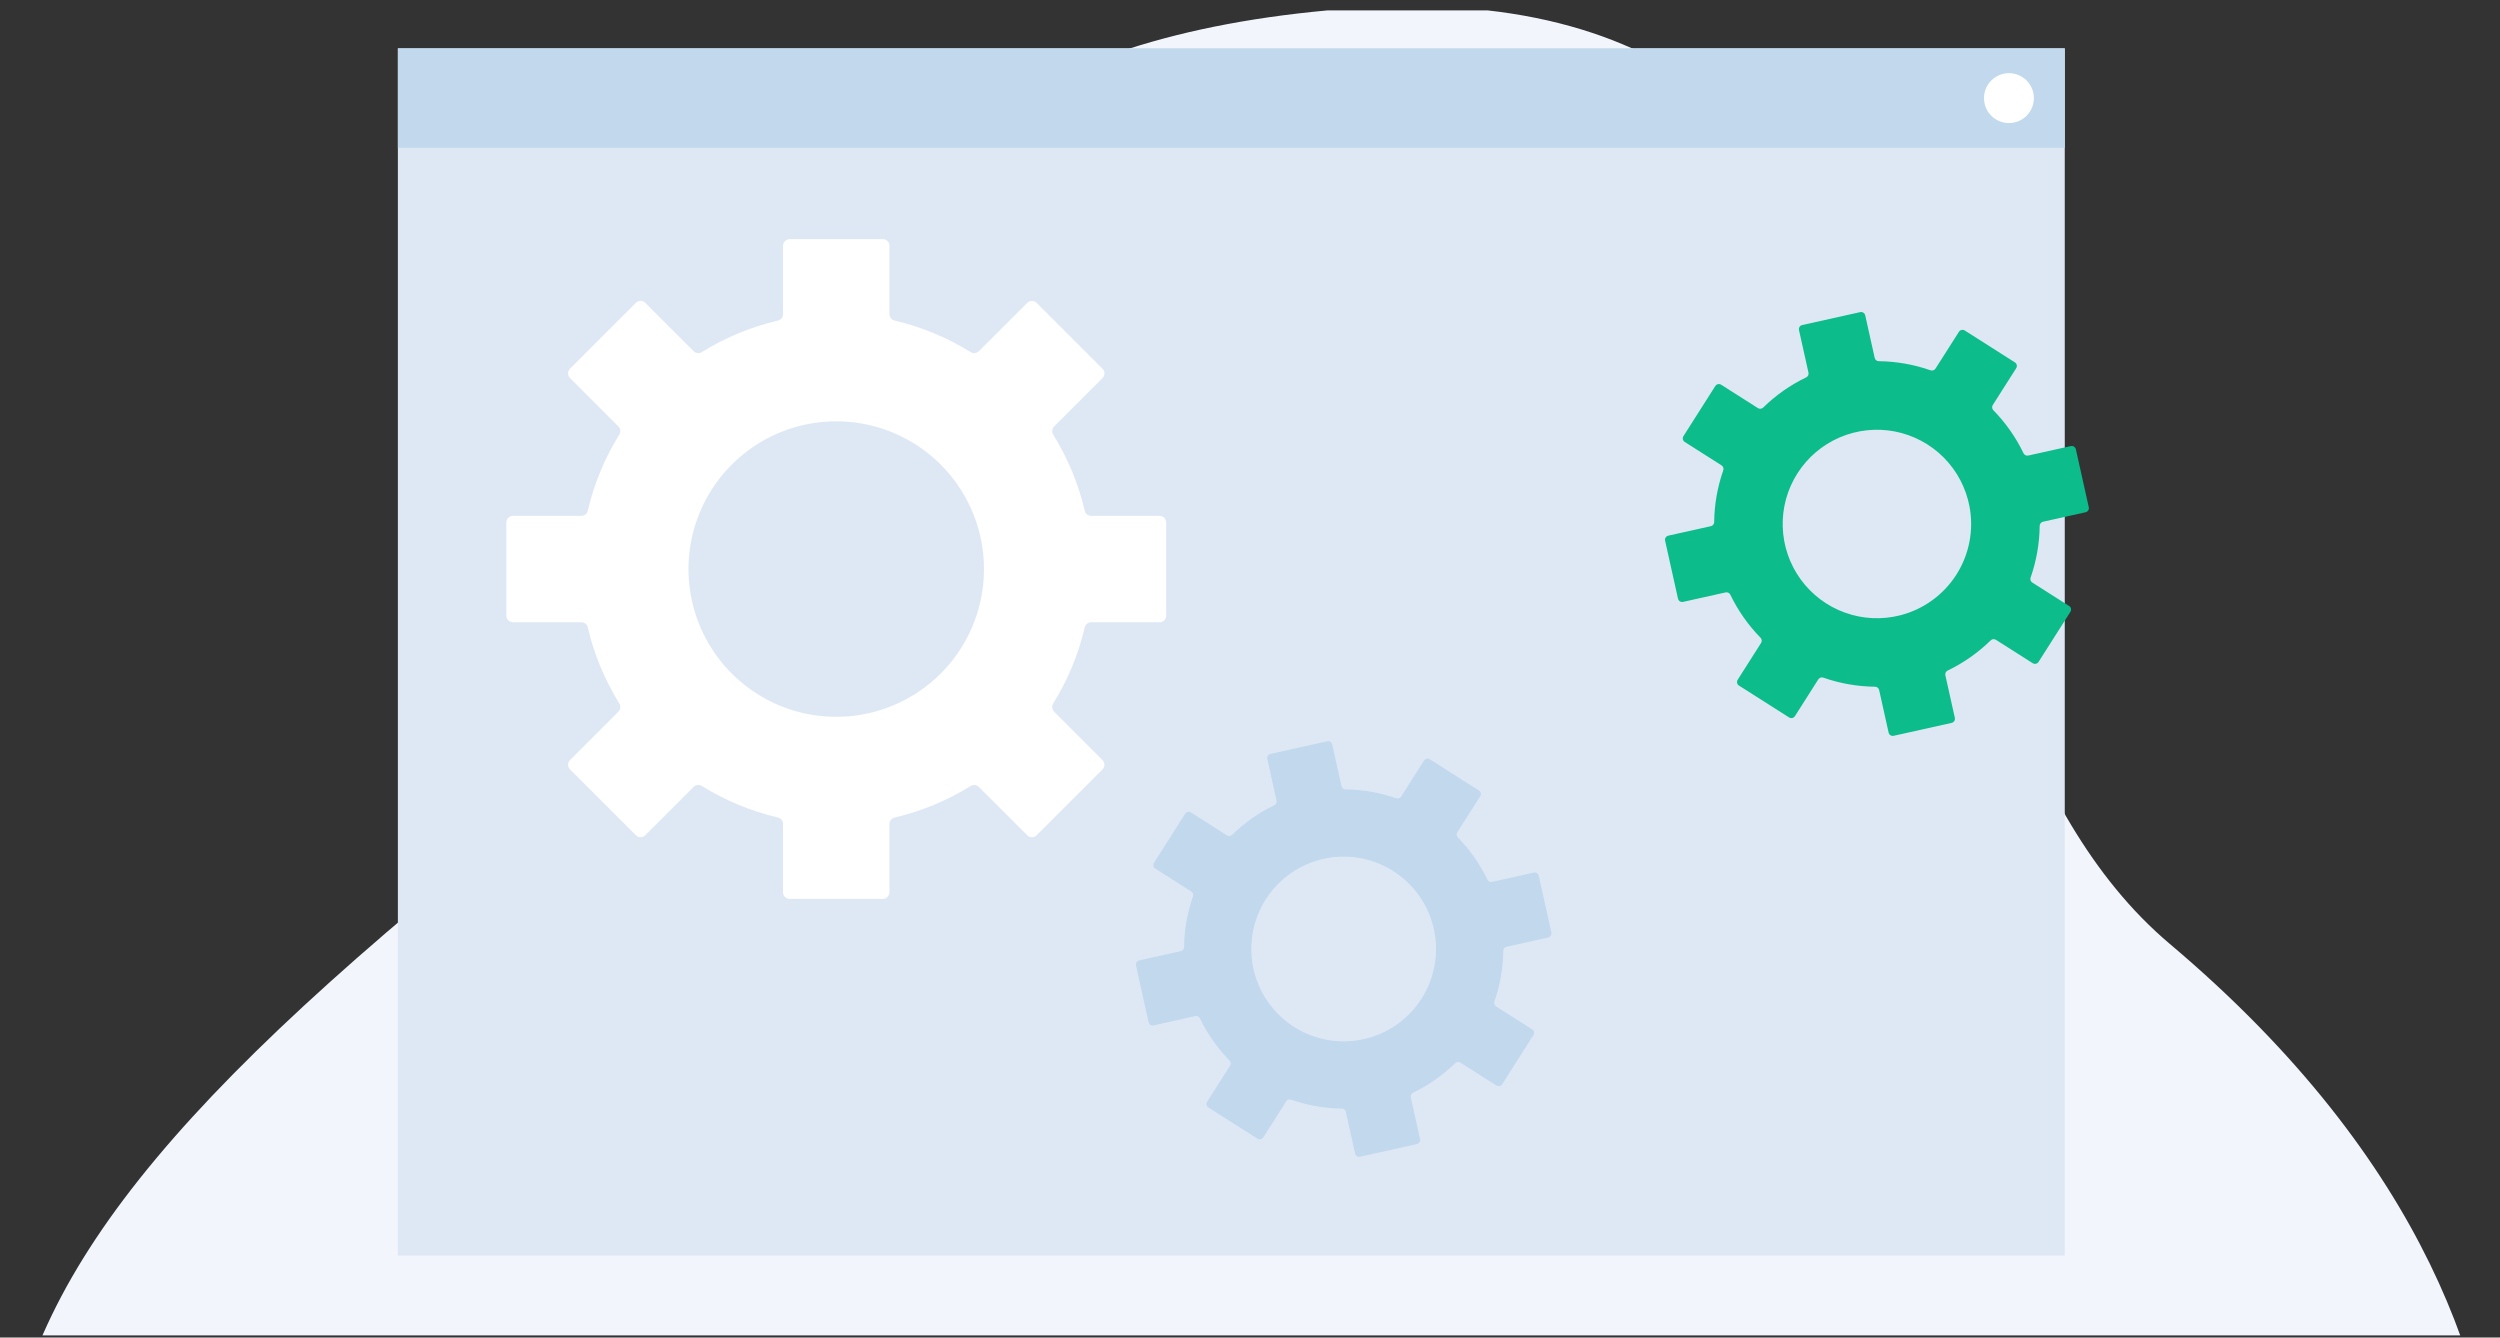 <svg width="200" height="107" viewBox="0 0 200 107" fill="none" xmlns="http://www.w3.org/2000/svg">
<rect x="0" y="0" width="200" height="107" fill="#333333" stroke="none"/>
<g clip-path="url(#clip0_83_7260)">
<path d="M186.202 140.194C194.062 140.194 200.333 132.293 199.986 122.828C199.532 110.453 194.282 92.98 173.589 75.517C148.353 54.223 161.111 -3.508 107.493 0.722C53.876 4.952 65.748 45.765 35.759 70.52C8.533 92.993 0.001 106.535 0 123.59C0 132.765 6.185 140.194 13.797 140.194H186.202Z" fill="#F3F5FD"/>
<path d="M165.181 3.871H31.83V100.443H165.181V3.871Z" fill="#DEE8F5"/>
<path d="M165.181 3.871H31.83V11.826H165.181V3.871Z" fill="#C1D8ED"/>
<path d="M160.715 9.845C161.817 9.845 162.711 8.951 162.711 7.849C162.711 6.747 161.817 5.853 160.715 5.853C159.613 5.853 158.719 6.747 158.719 7.849C158.719 8.951 159.613 9.845 160.715 9.845Z" fill="white"/>
<path d="M93.295 49.252V41.8C93.295 41.66 93.239 41.525 93.14 41.425C93.041 41.326 92.906 41.27 92.765 41.27H87.294C87.174 41.27 87.058 41.228 86.964 41.154C86.87 41.078 86.805 40.974 86.778 40.857C86.275 38.705 85.423 36.65 84.257 34.773C84.193 34.671 84.165 34.551 84.179 34.432C84.192 34.312 84.246 34.201 84.33 34.116L88.199 30.246C88.248 30.197 88.287 30.139 88.314 30.075C88.34 30.01 88.354 29.941 88.354 29.872C88.354 29.802 88.34 29.733 88.314 29.669C88.287 29.605 88.248 29.546 88.199 29.497L82.929 24.227C82.829 24.127 82.695 24.071 82.554 24.071C82.413 24.071 82.279 24.127 82.179 24.227L78.309 28.096C78.224 28.181 78.113 28.235 77.994 28.248C77.874 28.261 77.754 28.234 77.652 28.17C75.776 27.003 73.721 26.151 71.57 25.647C71.453 25.621 71.348 25.555 71.273 25.461C71.198 25.368 71.156 25.251 71.156 25.131V19.66C71.156 19.52 71.1 19.385 71.001 19.285C70.901 19.186 70.767 19.13 70.626 19.13H63.174C63.033 19.13 62.898 19.186 62.799 19.285C62.7 19.385 62.644 19.52 62.644 19.66V25.131C62.644 25.251 62.602 25.368 62.527 25.461C62.452 25.555 62.347 25.621 62.23 25.647C60.079 26.151 58.024 27.003 56.147 28.169C56.045 28.233 55.925 28.26 55.806 28.247C55.686 28.234 55.575 28.18 55.49 28.095L51.62 24.224C51.571 24.175 51.512 24.136 51.448 24.109C51.384 24.082 51.315 24.069 51.245 24.069C51.175 24.069 51.107 24.082 51.042 24.109C50.978 24.136 50.92 24.175 50.87 24.224L45.602 29.494C45.553 29.543 45.514 29.602 45.487 29.666C45.461 29.73 45.447 29.799 45.447 29.869C45.447 29.938 45.461 30.007 45.487 30.072C45.514 30.136 45.553 30.194 45.602 30.243L49.472 34.113C49.556 34.198 49.61 34.31 49.623 34.429C49.636 34.548 49.608 34.669 49.544 34.77C48.378 36.647 47.527 38.702 47.023 40.854C46.996 40.971 46.931 41.075 46.838 41.151C46.744 41.225 46.628 41.267 46.508 41.267H41.037C40.897 41.267 40.762 41.323 40.663 41.423C40.563 41.522 40.507 41.657 40.507 41.797V49.249C40.507 49.389 40.563 49.524 40.663 49.624C40.762 49.723 40.897 49.779 41.037 49.779H46.508C46.628 49.78 46.745 49.821 46.838 49.896C46.931 49.971 46.997 50.076 47.023 50.193C47.527 52.344 48.378 54.399 49.544 56.276C49.608 56.378 49.636 56.498 49.623 56.617C49.61 56.736 49.557 56.848 49.472 56.933L45.602 60.803C45.503 60.902 45.447 61.037 45.447 61.178C45.447 61.318 45.503 61.453 45.602 61.552L50.87 66.82C50.92 66.869 50.978 66.908 51.042 66.935C51.107 66.962 51.175 66.975 51.245 66.975C51.315 66.975 51.384 66.962 51.448 66.935C51.512 66.908 51.571 66.869 51.62 66.82L55.489 62.95C55.575 62.866 55.686 62.812 55.805 62.799C55.925 62.786 56.045 62.813 56.147 62.877C58.024 64.043 60.079 64.895 62.23 65.399C62.347 65.425 62.452 65.49 62.527 65.584C62.602 65.677 62.643 65.793 62.644 65.913V71.385C62.644 71.454 62.658 71.523 62.684 71.587C62.711 71.652 62.75 71.71 62.799 71.759C62.848 71.809 62.907 71.848 62.971 71.874C63.035 71.901 63.104 71.915 63.174 71.915H70.625C70.695 71.915 70.764 71.901 70.828 71.874C70.892 71.848 70.951 71.809 71 71.759C71.049 71.71 71.088 71.652 71.115 71.587C71.141 71.523 71.155 71.454 71.155 71.385V65.918C71.156 65.798 71.197 65.682 71.272 65.588C71.347 65.495 71.452 65.429 71.569 65.403C73.721 64.899 75.775 64.047 77.653 62.881C77.754 62.817 77.875 62.79 77.994 62.803C78.114 62.816 78.225 62.87 78.31 62.955L82.179 66.823C82.278 66.923 82.413 66.978 82.554 66.978C82.694 66.978 82.829 66.923 82.928 66.823L88.198 61.555C88.248 61.506 88.287 61.448 88.313 61.383C88.34 61.319 88.354 61.25 88.354 61.181C88.354 61.111 88.34 61.042 88.313 60.978C88.287 60.913 88.248 60.855 88.198 60.806L84.329 56.936C84.244 56.851 84.191 56.74 84.177 56.62C84.164 56.501 84.191 56.381 84.255 56.279C85.422 54.402 86.273 52.347 86.777 50.195C86.803 50.078 86.869 49.974 86.963 49.899C87.056 49.824 87.173 49.782 87.293 49.782H92.764C92.834 49.782 92.903 49.769 92.967 49.742C93.032 49.715 93.091 49.676 93.14 49.627C93.189 49.578 93.228 49.519 93.255 49.455C93.282 49.39 93.295 49.321 93.295 49.252ZM67.283 57.34C64.914 57.417 62.576 56.78 60.573 55.511C58.571 54.242 56.996 52.4 56.053 50.225C55.111 48.049 54.844 45.641 55.288 43.312C55.732 40.983 56.866 38.842 58.543 37.166C60.22 35.489 62.362 34.356 64.691 33.913C67.02 33.471 69.428 33.738 71.603 34.682C73.778 35.625 75.62 37.201 76.887 39.204C78.155 41.207 78.791 43.546 78.713 45.915C78.615 48.915 77.379 51.765 75.256 53.886C73.133 56.008 70.283 57.243 67.283 57.34Z" fill="white"/>
<path d="M124.111 74.607L123.099 70.058C123.089 70.016 123.071 69.976 123.046 69.94C123.021 69.905 122.99 69.874 122.953 69.851C122.916 69.828 122.875 69.812 122.832 69.804C122.79 69.797 122.746 69.798 122.703 69.807L119.364 70.55C119.29 70.567 119.214 70.557 119.146 70.524C119.079 70.491 119.025 70.436 118.993 70.368C118.393 69.123 117.594 67.985 116.627 66.997C116.574 66.944 116.541 66.874 116.532 66.8C116.524 66.725 116.542 66.65 116.582 66.586L118.418 63.698C118.465 63.624 118.481 63.534 118.462 63.449C118.443 63.363 118.39 63.288 118.316 63.241L114.383 60.74C114.309 60.693 114.219 60.677 114.133 60.696C114.047 60.715 113.973 60.768 113.925 60.842L112.089 63.73C112.049 63.793 111.988 63.841 111.917 63.865C111.845 63.889 111.768 63.889 111.697 63.863C110.393 63.407 109.023 63.166 107.641 63.151C107.566 63.151 107.493 63.125 107.435 63.078C107.376 63.031 107.335 62.965 107.319 62.892L106.575 59.552C106.566 59.51 106.548 59.47 106.523 59.434C106.498 59.398 106.466 59.368 106.429 59.345C106.393 59.322 106.352 59.306 106.309 59.298C106.266 59.291 106.222 59.292 106.18 59.301L101.633 60.313C101.548 60.333 101.473 60.385 101.426 60.459C101.379 60.533 101.363 60.623 101.382 60.709L102.125 64.049C102.141 64.122 102.132 64.199 102.099 64.266C102.066 64.333 102.011 64.388 101.943 64.42C100.698 65.019 99.56 65.819 98.572 66.786C98.519 66.838 98.449 66.872 98.375 66.88C98.3 66.888 98.225 66.871 98.161 66.831L95.273 64.993C95.199 64.946 95.109 64.93 95.023 64.949C94.938 64.969 94.863 65.021 94.816 65.095L92.317 69.028C92.269 69.102 92.254 69.192 92.273 69.278C92.292 69.363 92.344 69.438 92.418 69.485L95.306 71.321C95.37 71.362 95.417 71.423 95.442 71.494C95.466 71.565 95.465 71.643 95.44 71.713C94.983 73.018 94.742 74.388 94.727 75.77C94.727 75.845 94.701 75.918 94.654 75.976C94.607 76.035 94.542 76.076 94.469 76.092L91.129 76.835C91.087 76.845 91.046 76.863 91.011 76.888C90.975 76.913 90.945 76.944 90.921 76.981C90.898 77.018 90.882 77.059 90.875 77.102C90.867 77.144 90.868 77.189 90.878 77.231L91.89 81.779C91.9 81.822 91.917 81.862 91.942 81.898C91.967 81.933 91.999 81.964 92.036 81.987C92.073 82.01 92.114 82.026 92.156 82.034C92.199 82.041 92.243 82.04 92.286 82.031L95.625 81.287C95.699 81.271 95.775 81.281 95.843 81.314C95.91 81.347 95.964 81.402 95.996 81.47C96.596 82.715 97.395 83.853 98.362 84.841C98.415 84.894 98.448 84.964 98.456 85.038C98.465 85.113 98.447 85.188 98.407 85.252L96.57 88.139C96.522 88.213 96.507 88.303 96.526 88.389C96.545 88.475 96.597 88.55 96.671 88.597L100.603 91.096C100.64 91.119 100.681 91.135 100.724 91.143C100.766 91.15 100.81 91.149 100.853 91.14C100.895 91.13 100.936 91.113 100.971 91.088C101.007 91.063 101.037 91.031 101.061 90.994L102.897 88.106C102.937 88.043 102.998 87.995 103.069 87.971C103.141 87.947 103.218 87.947 103.289 87.973C104.593 88.43 105.963 88.67 107.345 88.685C107.42 88.686 107.493 88.711 107.551 88.758C107.61 88.805 107.651 88.871 107.667 88.944L108.411 92.284C108.42 92.326 108.438 92.366 108.463 92.402C108.488 92.438 108.52 92.468 108.556 92.491C108.593 92.514 108.634 92.53 108.677 92.538C108.72 92.545 108.764 92.544 108.806 92.535L113.355 91.523C113.397 91.513 113.437 91.495 113.473 91.471C113.509 91.445 113.539 91.414 113.562 91.377C113.586 91.34 113.602 91.299 113.609 91.256C113.617 91.213 113.616 91.17 113.606 91.127L112.863 87.787C112.847 87.714 112.856 87.638 112.889 87.57C112.922 87.503 112.977 87.449 113.045 87.416C114.29 86.817 115.429 86.017 116.416 85.051C116.469 84.998 116.539 84.965 116.614 84.956C116.688 84.948 116.764 84.966 116.827 85.006L119.715 86.842C119.751 86.865 119.792 86.881 119.835 86.889C119.878 86.896 119.922 86.895 119.964 86.886C120.007 86.876 120.047 86.859 120.083 86.834C120.118 86.808 120.149 86.777 120.172 86.74L122.673 82.808C122.697 82.772 122.713 82.731 122.72 82.688C122.728 82.645 122.727 82.601 122.717 82.558C122.708 82.516 122.69 82.476 122.665 82.44C122.64 82.404 122.608 82.374 122.571 82.351L119.683 80.513C119.62 80.473 119.572 80.412 119.548 80.341C119.524 80.269 119.524 80.192 119.55 80.121C120.007 78.817 120.247 77.447 120.263 76.065C120.263 75.99 120.289 75.917 120.336 75.859C120.383 75.8 120.448 75.759 120.521 75.743L123.861 74.999C123.946 74.98 124.02 74.928 124.066 74.854C124.113 74.781 124.129 74.692 124.111 74.607ZM109.333 83.079C107.897 83.448 106.383 83.376 104.988 82.874C103.593 82.371 102.382 81.461 101.511 80.261C100.64 79.062 100.15 77.628 100.105 76.146C100.059 74.664 100.461 73.203 101.256 71.952C102.052 70.701 103.206 69.718 104.567 69.131C105.929 68.545 107.435 68.381 108.891 68.661C110.347 68.942 111.684 69.653 112.731 70.704C113.777 71.754 114.483 73.095 114.757 74.552C115.104 76.396 114.737 78.304 113.73 79.887C112.722 81.471 111.15 82.612 109.333 83.079Z" fill="#C1D8ED"/>
<path d="M167.102 40.58L166.069 35.942C166.05 35.854 165.996 35.778 165.921 35.73C165.845 35.682 165.753 35.666 165.666 35.685L162.26 36.444C162.185 36.46 162.107 36.45 162.039 36.417C161.97 36.383 161.915 36.327 161.882 36.258C161.27 34.988 160.455 33.827 159.469 32.819C159.415 32.765 159.381 32.694 159.373 32.618C159.364 32.542 159.382 32.465 159.423 32.401L161.296 29.455C161.344 29.38 161.36 29.288 161.34 29.201C161.321 29.114 161.267 29.038 161.192 28.99L157.181 26.439C157.105 26.391 157.014 26.375 156.927 26.395C156.839 26.414 156.763 26.468 156.715 26.543L154.841 29.487C154.799 29.551 154.737 29.6 154.665 29.625C154.592 29.649 154.514 29.649 154.441 29.623C153.111 29.157 151.714 28.912 150.305 28.896C150.228 28.896 150.154 28.87 150.094 28.822C150.034 28.774 149.993 28.707 149.976 28.632L149.218 25.227C149.208 25.183 149.19 25.142 149.164 25.106C149.139 25.07 149.107 25.039 149.069 25.015C149.032 24.991 148.99 24.975 148.946 24.967C148.903 24.959 148.858 24.96 148.814 24.97L144.175 26.003C144.088 26.022 144.012 26.076 143.964 26.151C143.916 26.227 143.9 26.319 143.919 26.406L144.678 29.812C144.695 29.887 144.685 29.965 144.652 30.034C144.618 30.102 144.562 30.157 144.493 30.19C143.223 30.802 142.062 31.617 141.055 32.603C141 32.657 140.929 32.691 140.853 32.699C140.777 32.708 140.7 32.69 140.636 32.649L137.69 30.776C137.615 30.729 137.523 30.713 137.436 30.732C137.349 30.752 137.273 30.805 137.225 30.88L134.675 34.891C134.627 34.967 134.612 35.058 134.631 35.145C134.65 35.233 134.704 35.309 134.779 35.357L137.724 37.229C137.789 37.271 137.837 37.333 137.862 37.405C137.887 37.478 137.886 37.556 137.86 37.629C137.395 38.959 137.149 40.356 137.134 41.765C137.134 41.842 137.107 41.916 137.059 41.976C137.011 42.036 136.945 42.077 136.87 42.094L133.464 42.852C133.377 42.872 133.301 42.925 133.253 43.001C133.204 43.077 133.188 43.168 133.208 43.256L134.24 47.895C134.26 47.982 134.313 48.058 134.389 48.106C134.465 48.154 134.556 48.171 134.644 48.151L138.05 47.393C138.124 47.377 138.203 47.386 138.271 47.42C138.34 47.454 138.395 47.51 138.428 47.579C139.04 48.849 139.855 50.01 140.841 51.017C140.895 51.071 140.929 51.142 140.937 51.218C140.945 51.294 140.928 51.371 140.887 51.436L139.014 54.381C138.966 54.457 138.95 54.548 138.97 54.636C138.989 54.723 139.043 54.799 139.118 54.847L143.128 57.396C143.203 57.444 143.294 57.46 143.382 57.441C143.469 57.421 143.545 57.368 143.593 57.293L145.466 54.347C145.507 54.283 145.569 54.234 145.642 54.209C145.714 54.185 145.793 54.185 145.865 54.211C147.195 54.677 148.592 54.922 150.002 54.938C150.078 54.938 150.153 54.964 150.212 55.012C150.272 55.06 150.314 55.127 150.331 55.201L151.089 58.607C151.108 58.695 151.162 58.771 151.237 58.819C151.313 58.867 151.405 58.883 151.492 58.864L156.131 57.831C156.219 57.811 156.295 57.758 156.343 57.682C156.391 57.607 156.407 57.515 156.388 57.428L155.629 54.022C155.613 53.947 155.622 53.869 155.656 53.8C155.69 53.731 155.746 53.676 155.815 53.643C157.085 53.032 158.246 52.217 159.253 51.231C159.308 51.177 159.379 51.143 159.455 51.135C159.531 51.126 159.608 51.144 159.673 51.185L162.618 53.057C162.693 53.105 162.785 53.121 162.872 53.102C162.959 53.082 163.035 53.029 163.083 52.954L165.634 48.944C165.658 48.906 165.674 48.864 165.682 48.821C165.689 48.777 165.688 48.732 165.679 48.689C165.669 48.645 165.651 48.604 165.626 48.568C165.6 48.532 165.568 48.501 165.53 48.477L162.585 46.604C162.52 46.563 162.472 46.501 162.447 46.428C162.422 46.356 162.423 46.277 162.449 46.205C162.914 44.875 163.16 43.478 163.175 42.068C163.176 41.992 163.202 41.918 163.25 41.858C163.298 41.798 163.365 41.756 163.439 41.739L166.845 40.981C166.932 40.962 167.008 40.909 167.056 40.834C167.104 40.759 167.121 40.668 167.102 40.58ZM152.029 49.221C150.565 49.597 149.021 49.524 147.598 49.012C146.176 48.499 144.94 47.571 144.052 46.347C143.164 45.124 142.664 43.661 142.618 42.15C142.571 40.639 142.98 39.148 143.792 37.873C144.604 36.597 145.78 35.595 147.169 34.996C148.557 34.398 150.094 34.23 151.578 34.516C153.063 34.802 154.428 35.528 155.495 36.599C156.561 37.671 157.282 39.038 157.561 40.524C157.916 42.405 157.541 44.351 156.514 45.966C155.486 47.581 153.883 48.744 152.029 49.221Z" fill="#0CBC8B"/>
</g>
<defs>
<clipPath id="clip0_83_7260">
<rect width="200" height="106" fill="white" transform="translate(0 0.834)"/>
</clipPath>
</defs>
</svg>
